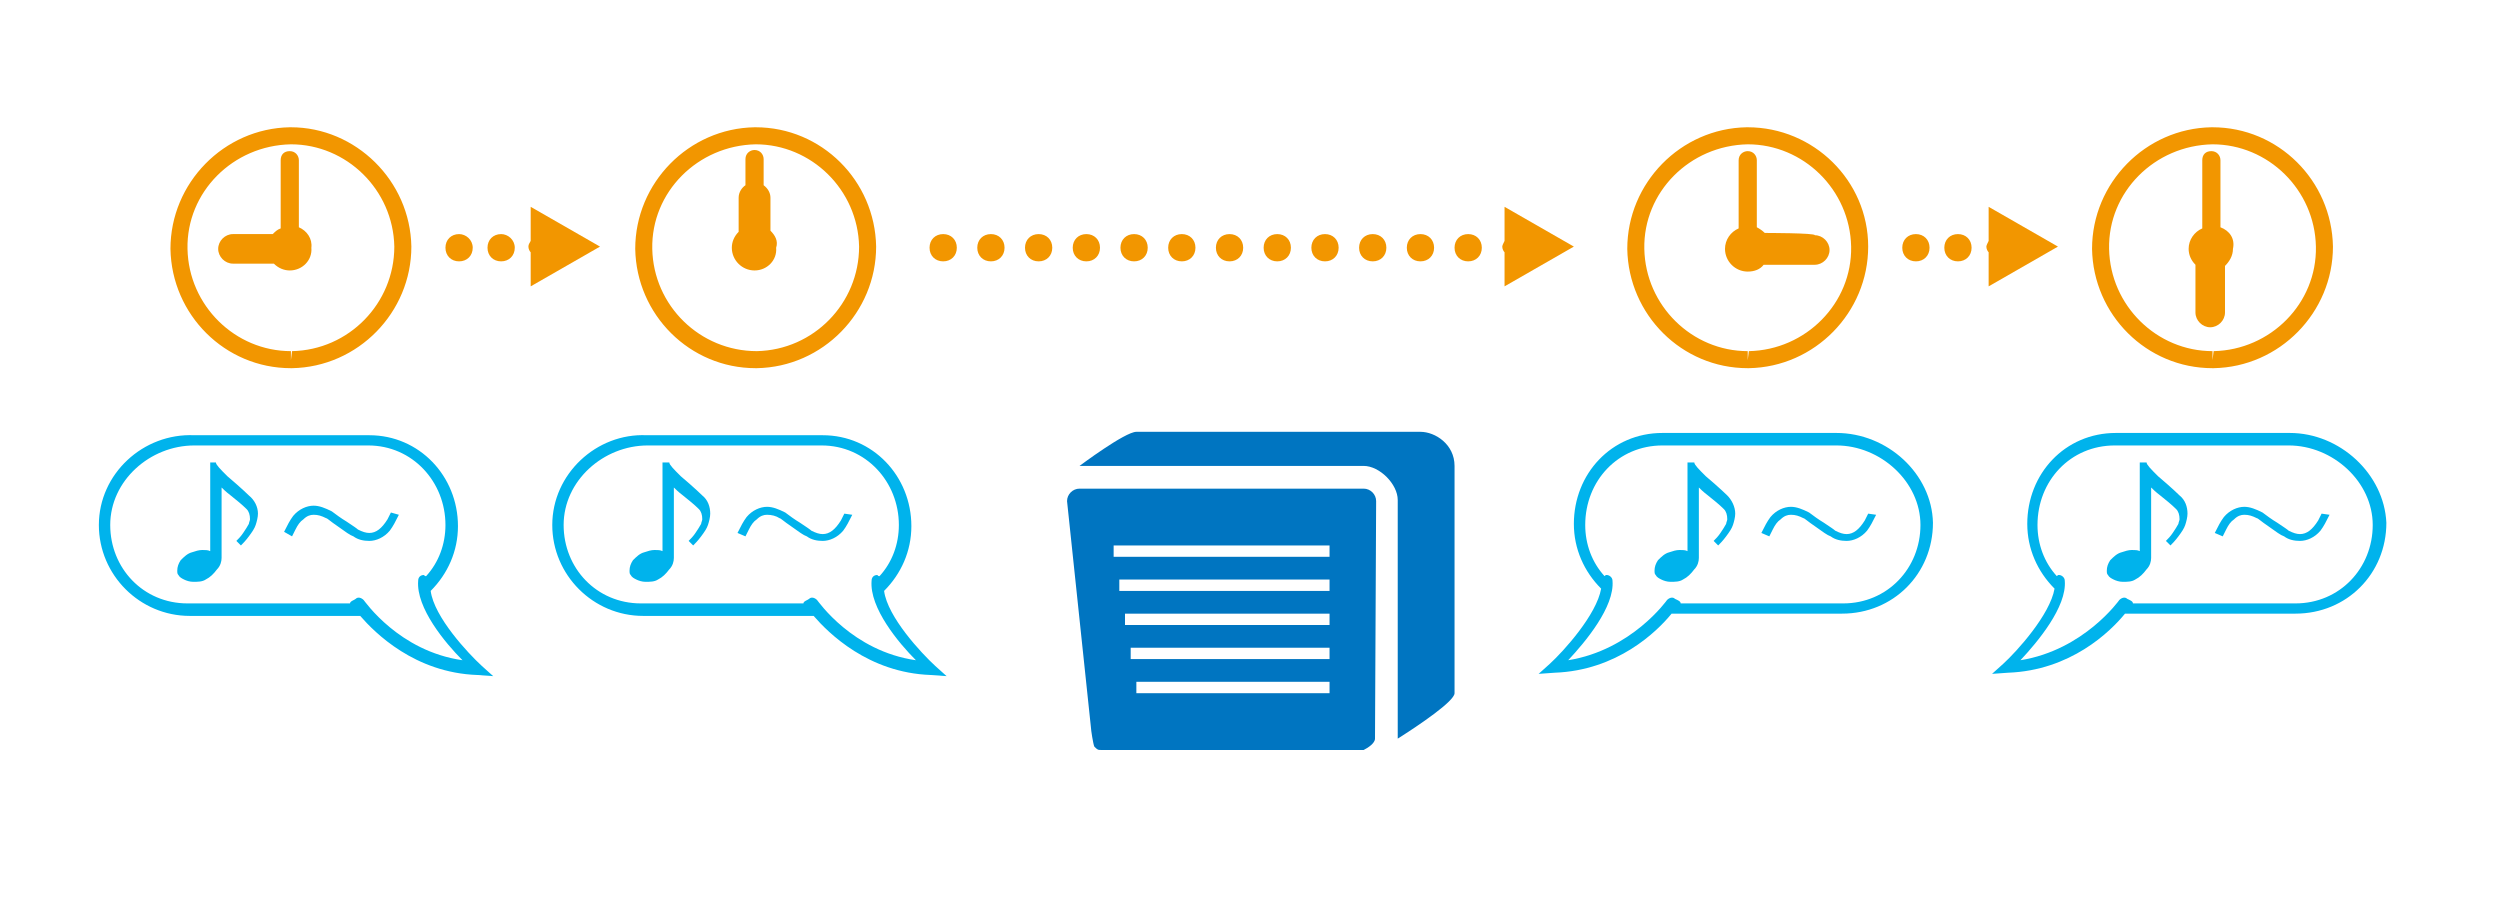 <?xml version="1.0" encoding="utf-8"?>
<!-- Generator: Adobe Illustrator 26.5.2, SVG Export Plug-In . SVG Version: 6.00 Build 0)  -->
<svg version="1.1" id="レイヤー_1" xmlns="http://www.w3.org/2000/svg" xmlns:xlink="http://www.w3.org/1999/xlink" x="0px"
	 y="0px" viewBox="0 0 220 79" style="enable-background:new 0 0 220 79;" xml:space="preserve">
<style type="text/css">
	.st0{fill:#F29600;}
	.st1{fill:#00B3EC;}
	.st2{fill:#0075C1;}
</style>
<g>
	<path class="st0" d="M25.6,11.2l-0.1,0c-5.8,0.1-10.5,4.9-10.5,10.7c0.1,5.8,4.8,10.5,10.6,10.5l0.1,0c5.8-0.1,10.5-4.9,10.5-10.7
		C36.1,15.9,31.3,11.2,25.6,11.2z M25.7,30.9l-0.1,0.8v-0.8c-4.9,0-9-4-9.1-9c-0.1-5,4-9.1,9.1-9.2c4.9,0,9,4,9.1,9
		C34.7,26.7,30.7,30.8,25.7,30.9z"/>
	<path class="st0" d="M26.3,20v-5.9c0-0.4-0.3-0.8-0.8-0.8s-0.8,0.3-0.8,0.8v6c-0.3,0.1-0.5,0.3-0.7,0.5h-3.5
		c-0.7,0-1.3,0.6-1.3,1.3c0,0.7,0.6,1.3,1.3,1.3h3.6c0.4,0.4,0.9,0.6,1.4,0.6c1.1,0,2-0.9,1.9-2C27.5,21,27,20.3,26.3,20z"/>
	<path class="st0" d="M66.5,11.2l-0.1,0c-5.8,0.1-10.5,4.9-10.5,10.7c0.1,5.8,4.8,10.5,10.6,10.5h0.1c5.8-0.1,10.5-4.9,10.5-10.7
		C77,15.9,72.3,11.2,66.5,11.2z M66.6,30.9l-0.1,0.8L66.6,30.9c-5,0-9.1-4-9.2-9c-0.1-5,4-9.1,9.1-9.2c4.9,0,9,4,9.1,9
		C75.6,26.7,71.6,30.8,66.6,30.9z"/>
	<path class="st0" d="M67.8,20.3v-2.9c0-0.4-0.2-0.8-0.6-1.1v-2.3c0-0.4-0.3-0.8-0.8-0.8c-0.4,0-0.8,0.3-0.8,0.8v2.3
		c-0.3,0.2-0.6,0.6-0.6,1.1v3c-0.4,0.4-0.6,0.9-0.6,1.4c0,1.1,0.9,2,2,2c1.1,0,2-0.9,1.9-2C68.5,21.2,68.2,20.7,67.8,20.3z"/>
	<path class="st0" d="M153.8,11.2l-0.1,0c-5.8,0.1-10.5,4.9-10.5,10.7c0.1,5.8,4.8,10.5,10.6,10.5h0.1c5.8-0.1,10.5-4.9,10.5-10.7
		C164.4,15.9,159.6,11.2,153.8,11.2z M153.9,30.9l-0.1,0.8v-0.8c-4.9,0-9-4-9.1-9c-0.1-5,4-9.1,9.1-9.2c4.9,0,9,4,9.1,9
		C163,26.7,158.9,30.8,153.9,30.9z"/>
	<path class="st0" d="M155.3,20.5c-0.2-0.2-0.5-0.4-0.7-0.5v-5.9c0-0.4-0.3-0.8-0.8-0.8c-0.4,0-0.8,0.3-0.8,0.8v6
		c-0.7,0.3-1.2,1-1.2,1.8c0,1.1,0.9,2,2,2c0.6,0,1.1-0.2,1.4-0.6h4.5c0.7,0,1.3-0.6,1.3-1.3c0-0.7-0.6-1.3-1.3-1.3
		C159.8,20.5,155.3,20.5,155.3,20.5z"/>
	<path class="st0" d="M194.7,11.2l-0.1,0c-5.8,0.1-10.5,4.9-10.5,10.7c0.1,5.8,4.8,10.5,10.6,10.5h0.1c5.8-0.1,10.5-4.9,10.5-10.7
		C205.2,15.9,200.5,11.2,194.7,11.2z M194.8,30.9l-0.1,0.8v-0.8c-4.9,0-9-4-9.1-9c-0.1-5,4-9.1,9.1-9.2c4.9,0,9,4,9.1,9
		C203.9,26.7,199.8,30.8,194.8,30.9z"/>
	<path class="st0" d="M195.4,20v-5.9c0-0.4-0.3-0.8-0.8-0.8s-0.8,0.3-0.8,0.8v6c-0.7,0.3-1.2,1-1.2,1.8c0,0.5,0.2,1,0.6,1.4v4.2
		c0,0.7,0.6,1.3,1.3,1.3s1.3-0.6,1.3-1.3v-4.1c0.4-0.4,0.7-0.9,0.7-1.5C196.7,21,196.2,20.3,195.4,20z"/>
	<g>
		<path class="st0" d="M40.4,20.6c-0.7,0-1.2,0.5-1.2,1.2s0.5,1.2,1.2,1.2s1.2-0.5,1.2-1.2C41.6,21.1,41,20.6,40.4,20.6z"/>
		<path class="st0" d="M44.1,20.6c-0.7,0-1.2,0.5-1.2,1.2s0.5,1.2,1.2,1.2s1.2-0.5,1.2-1.2C45.3,21.1,44.7,20.6,44.1,20.6z"/>
		<path class="st0" d="M46.7,21.2c-0.1,0.2-0.2,0.3-0.2,0.5c0,0.2,0.1,0.4,0.2,0.5v3l6.1-3.5l-6.1-3.5V21.2z"/>
	</g>
	<g>
		<path class="st0" d="M83,20.6c-0.7,0-1.2,0.5-1.2,1.2c0,0.7,0.5,1.2,1.2,1.2c0.7,0,1.2-0.5,1.2-1.2C84.2,21.1,83.7,20.6,83,20.6z"
			/>
		<path class="st0" d="M120.8,20.6c-0.7,0-1.2,0.5-1.2,1.2c0,0.7,0.5,1.2,1.2,1.2c0.7,0,1.2-0.5,1.2-1.2
			C122,21.1,121.5,20.6,120.8,20.6z"/>
		<path class="st0" d="M116.6,20.6c-0.7,0-1.2,0.5-1.2,1.2c0,0.7,0.5,1.2,1.2,1.2c0.7,0,1.2-0.5,1.2-1.2
			C117.8,21.1,117.3,20.6,116.6,20.6z"/>
		<path class="st0" d="M108.2,20.6c-0.7,0-1.2,0.5-1.2,1.2c0,0.7,0.5,1.2,1.2,1.2s1.2-0.5,1.2-1.2C109.4,21.1,108.9,20.6,108.2,20.6
			z"/>
		<path class="st0" d="M87.2,20.6c-0.7,0-1.2,0.5-1.2,1.2c0,0.7,0.5,1.2,1.2,1.2c0.7,0,1.2-0.5,1.2-1.2
			C88.4,21.1,87.9,20.6,87.2,20.6z"/>
		<path class="st0" d="M125,20.6c-0.7,0-1.2,0.5-1.2,1.2c0,0.7,0.5,1.2,1.2,1.2c0.7,0,1.2-0.5,1.2-1.2
			C126.2,21.1,125.7,20.6,125,20.6z"/>
		<path class="st0" d="M129.2,20.6c-0.7,0-1.2,0.5-1.2,1.2c0,0.7,0.5,1.2,1.2,1.2c0.7,0,1.2-0.5,1.2-1.2
			C130.4,21.1,129.9,20.6,129.2,20.6z"/>
		<path class="st0" d="M112.4,20.6c-0.7,0-1.2,0.5-1.2,1.2c0,0.7,0.5,1.2,1.2,1.2c0.7,0,1.2-0.5,1.2-1.2
			C113.6,21.1,113.1,20.6,112.4,20.6z"/>
		<path class="st0" d="M95.6,20.6c-0.7,0-1.2,0.5-1.2,1.2c0,0.7,0.5,1.2,1.2,1.2s1.2-0.5,1.2-1.2C96.8,21.1,96.3,20.6,95.6,20.6z"/>
		<path class="st0" d="M91.4,20.6c-0.7,0-1.2,0.5-1.2,1.2c0,0.7,0.5,1.2,1.2,1.2s1.2-0.5,1.2-1.2C92.6,21.1,92.1,20.6,91.4,20.6z"/>
		<path class="st0" d="M104,20.6c-0.7,0-1.2,0.5-1.2,1.2c0,0.7,0.5,1.2,1.2,1.2s1.2-0.5,1.2-1.2C105.2,21.1,104.7,20.6,104,20.6z"/>
		<path class="st0" d="M99.8,20.6c-0.7,0-1.2,0.5-1.2,1.2c0,0.7,0.5,1.2,1.2,1.2c0.7,0,1.2-0.5,1.2-1.2
			C101,21.1,100.5,20.6,99.8,20.6z"/>
		<path class="st0" d="M132.4,21.2c-0.1,0.2-0.2,0.4-0.2,0.5c0,0.2,0.1,0.4,0.2,0.5v3l6.1-3.5l-6.1-3.5V21.2z"/>
	</g>
	<g>
		<path class="st0" d="M168.6,20.6c-0.7,0-1.2,0.5-1.2,1.2s0.5,1.2,1.2,1.2c0.7,0,1.2-0.5,1.2-1.2C169.8,21.1,169.3,20.6,168.6,20.6
			z"/>
		<path class="st0" d="M172.3,20.6c-0.7,0-1.2,0.5-1.2,1.2s0.5,1.2,1.2,1.2s1.2-0.5,1.2-1.2C173.5,21.1,173,20.6,172.3,20.6z"/>
		<path class="st0" d="M175,21.2c-0.1,0.2-0.2,0.4-0.2,0.5c0,0.2,0.1,0.4,0.2,0.5v3l6.1-3.5l-6.1-3.5V21.2z"/>
	</g>
</g>
<g>
	<g>
		<g>
			<path class="st1" d="M22.7,45.2c0,0.3-0.1,0.7-0.2,1c-0.1,0.3-0.3,0.6-0.6,1c-0.3,0.4-0.5,0.6-0.7,0.8l-0.4-0.4
				c0.2-0.2,0.4-0.4,0.6-0.7c0.2-0.3,0.4-0.6,0.5-0.8c0-0.1,0.1-0.3,0.1-0.4c0-0.4-0.1-0.7-0.3-0.9c-0.4-0.4-0.9-0.8-1.4-1.2
				c-0.4-0.3-0.7-0.6-0.8-0.7v6.2c0,0.3-0.1,0.7-0.4,1c-0.3,0.4-0.6,0.7-1,0.9c-0.3,0.2-0.7,0.2-1.1,0.2c-0.3,0-0.6-0.1-0.8-0.2
				c-0.2-0.1-0.4-0.2-0.5-0.4c-0.1-0.1-0.1-0.2-0.1-0.4c0-0.3,0.1-0.6,0.3-0.9c0.3-0.3,0.6-0.6,1-0.7c0.3-0.1,0.6-0.2,0.9-0.2
				c0.3,0,0.5,0,0.7,0.1v-7.8H19c0,0.2,0.4,0.6,1,1.2c1.3,1.1,1.9,1.7,1.9,1.7C22.4,44,22.7,44.6,22.7,45.2z"/>
			<path class="st1" d="M35.1,45.3c-0.3,0.6-0.5,1-0.8,1.4c-0.5,0.6-1.2,0.9-1.8,0.9c-0.5,0-1-0.1-1.4-0.4c-0.3-0.1-0.7-0.4-1.4-0.9
				c-0.6-0.4-0.9-0.7-1-0.7c-0.4-0.2-0.7-0.3-1.1-0.3c-0.3,0-0.6,0.1-0.9,0.4c-0.3,0.2-0.5,0.5-0.7,0.9c-0.1,0.2-0.2,0.4-0.3,0.6
				L25,46.8c0.3-0.6,0.5-1,0.8-1.4c0.5-0.6,1.2-0.9,1.8-0.9c0.5,0,1,0.2,1.6,0.5c0.4,0.3,0.8,0.6,1.3,0.9c0.6,0.4,0.9,0.6,1,0.7
				c0.4,0.2,0.7,0.3,1,0.3c0.6,0,1.1-0.4,1.6-1.2c0.1-0.2,0.2-0.4,0.3-0.6L35.1,45.3z"/>
		</g>
	</g>
	<path class="st1" d="M8.7,46.2c0,4.4,3.6,8,8,8h15c1.3,1.5,4.8,5,10.3,5.2l1.4,0.1l-1-0.9c-1.2-1.1-4.2-4.3-4.5-6.6
		c1.5-1.5,2.4-3.5,2.4-5.7c0-4.4-3.4-8-7.8-8H17.1C12.6,38.1,8.7,41.7,8.7,46.2z M9.7,46.2c0-3.9,3.5-7,7.4-7h15.3
		c3.9,0,6.8,3.2,6.8,7c0,1.7-0.6,3.3-1.7,4.5c-0.1,0-0.1,0-0.2-0.1c-0.3,0-0.5,0.2-0.5,0.5c-0.2,2.4,2.4,5.5,3.9,7
		c-5.6-0.8-8.6-5.2-8.7-5.3c-0.2-0.2-0.5-0.3-0.7-0.1c-0.1,0.1-0.5,0.2-0.5,0.4H16.5C12.6,53.1,9.7,50,9.7,46.2z"/>
</g>
<g>
	<g>
		<g>
			<path class="st1" d="M62.5,45.2c0,0.3-0.1,0.7-0.2,1c-0.1,0.3-0.3,0.6-0.6,1c-0.3,0.4-0.5,0.6-0.7,0.8l-0.4-0.4
				c0.2-0.2,0.4-0.4,0.6-0.7c0.2-0.3,0.4-0.6,0.5-0.8c0-0.1,0.1-0.3,0.1-0.4c0-0.4-0.1-0.7-0.3-0.9c-0.4-0.4-0.9-0.8-1.4-1.2
				c-0.4-0.3-0.7-0.6-0.8-0.7v6.2c0,0.3-0.1,0.7-0.4,1c-0.3,0.4-0.6,0.7-1,0.9c-0.3,0.2-0.7,0.2-1.1,0.2c-0.3,0-0.6-0.1-0.8-0.2
				c-0.2-0.1-0.4-0.2-0.5-0.4c-0.1-0.1-0.1-0.2-0.1-0.4c0-0.3,0.1-0.6,0.3-0.9c0.3-0.3,0.6-0.6,1-0.7c0.3-0.1,0.6-0.2,0.9-0.2
				c0.3,0,0.5,0,0.7,0.1v-7.8h0.6c0,0.2,0.4,0.6,1,1.2c1.3,1.1,1.9,1.7,1.9,1.7C62.3,44,62.5,44.6,62.5,45.2z"/>
			<path class="st1" d="M75,45.3c-0.3,0.6-0.5,1-0.8,1.4c-0.5,0.6-1.2,0.9-1.8,0.9c-0.5,0-1-0.1-1.4-0.4c-0.3-0.1-0.7-0.4-1.4-0.9
				c-0.6-0.4-0.9-0.7-1-0.7c-0.3-0.2-0.7-0.3-1.1-0.3c-0.3,0-0.6,0.1-0.9,0.4c-0.3,0.2-0.5,0.5-0.7,0.9c-0.1,0.2-0.2,0.4-0.3,0.6
				l-0.7-0.3c0.3-0.6,0.5-1,0.8-1.4c0.5-0.6,1.2-0.9,1.8-0.9c0.5,0,1,0.2,1.6,0.5c0.4,0.3,0.8,0.6,1.3,0.9c0.6,0.4,0.9,0.6,1,0.7
				c0.4,0.2,0.7,0.3,1,0.3c0.6,0,1.1-0.4,1.6-1.2c0.1-0.2,0.2-0.4,0.3-0.6L75,45.3z"/>
		</g>
	</g>
	<path class="st1" d="M48.6,46.2c0,4.4,3.6,8,8,8h15c1.3,1.5,4.8,5,10.3,5.2l1.4,0.1l-1-0.9c-1.2-1.1-4.2-4.3-4.5-6.6
		c1.5-1.5,2.4-3.5,2.4-5.7c0-4.4-3.4-8-7.8-8H56.9C52.5,38.1,48.6,41.7,48.6,46.2z M49.6,46.2c0-3.9,3.5-7,7.4-7h15.3
		c3.9,0,6.8,3.2,6.8,7c0,1.7-0.6,3.3-1.7,4.5c-0.1,0-0.1,0-0.2-0.1c-0.3,0-0.5,0.2-0.5,0.5c-0.2,2.4,2.4,5.5,3.9,7
		c-5.6-0.8-8.6-5.2-8.7-5.3c-0.2-0.2-0.5-0.3-0.7-0.1c-0.1,0.1-0.5,0.2-0.5,0.4H56.4C52.5,53.1,49.6,50,49.6,46.2z"/>
</g>
<g>
	<g>
		<g>
			<path class="st1" d="M152.7,45.2c0,0.3-0.1,0.7-0.2,1c-0.1,0.3-0.3,0.6-0.6,1c-0.3,0.4-0.5,0.6-0.7,0.8l-0.4-0.4
				c0.2-0.2,0.4-0.4,0.6-0.7c0.2-0.3,0.4-0.6,0.5-0.8c0-0.1,0.1-0.3,0.1-0.4c0-0.4-0.1-0.7-0.3-0.9c-0.4-0.4-0.9-0.8-1.4-1.2
				c-0.4-0.3-0.7-0.6-0.8-0.7v6.2c0,0.3-0.1,0.7-0.4,1c-0.3,0.4-0.6,0.7-1,0.9c-0.3,0.2-0.7,0.2-1.1,0.2c-0.3,0-0.6-0.1-0.8-0.2
				c-0.2-0.1-0.4-0.2-0.5-0.4c-0.1-0.1-0.1-0.2-0.1-0.4c0-0.3,0.1-0.6,0.3-0.9c0.3-0.3,0.6-0.6,1-0.7c0.3-0.1,0.6-0.2,0.9-0.2
				c0.3,0,0.5,0,0.7,0.1v-7.8h0.6c0,0.2,0.4,0.6,1,1.2c1.3,1.1,1.9,1.7,1.9,1.7C152.4,44,152.7,44.6,152.7,45.2z"/>
			<path class="st1" d="M165.1,45.3c-0.3,0.6-0.5,1-0.8,1.4c-0.5,0.6-1.2,0.9-1.8,0.9c-0.5,0-1-0.1-1.4-0.4
				c-0.3-0.1-0.7-0.4-1.4-0.9c-0.6-0.4-0.9-0.7-1-0.7c-0.4-0.2-0.7-0.3-1.1-0.3c-0.3,0-0.6,0.1-0.9,0.4c-0.3,0.2-0.5,0.5-0.7,0.9
				c-0.1,0.2-0.2,0.4-0.3,0.6l-0.7-0.3c0.3-0.6,0.5-1,0.8-1.4c0.5-0.6,1.2-0.9,1.8-0.9c0.5,0,1,0.2,1.6,0.5c0.4,0.3,0.8,0.6,1.3,0.9
				c0.6,0.4,0.9,0.6,1,0.7c0.4,0.2,0.7,0.3,1,0.3c0.6,0,1.1-0.4,1.6-1.2c0.1-0.2,0.2-0.4,0.3-0.6L165.1,45.3z"/>
		</g>
	</g>
	<path class="st1" d="M161.6,38.1h-15.3c-4.5,0-7.8,3.6-7.8,8c0,2.2,0.9,4.2,2.4,5.7c-0.4,2.3-3.3,5.5-4.5,6.6l-1,0.9l1.4-0.1
		c5.5-0.2,9-3.6,10.3-5.2h15c4.5,0,8-3.5,8-8C170,41.7,166.1,38.1,161.6,38.1z M162.2,53.1h-14.3c0-0.2-0.3-0.3-0.5-0.4
		c-0.2-0.2-0.5-0.1-0.7,0.1c0,0-3.1,4.4-8.7,5.3c1.5-1.6,4.1-4.7,3.9-7c0-0.3-0.3-0.5-0.5-0.5c-0.1,0-0.1,0-0.2,0.1
		c-1.1-1.2-1.7-2.8-1.7-4.5c0-3.9,2.9-7,6.8-7h15.3c3.9,0,7.4,3.2,7.4,7C169,50,166.1,53.1,162.2,53.1z"/>
</g>
<g>
	<g>
		<g>
			<path class="st1" d="M192.5,45.2c0,0.3-0.1,0.7-0.2,1c-0.1,0.3-0.3,0.6-0.6,1c-0.3,0.4-0.5,0.6-0.7,0.8l-0.4-0.4
				c0.2-0.2,0.4-0.4,0.6-0.7c0.2-0.3,0.4-0.6,0.5-0.8c0-0.1,0.1-0.3,0.1-0.4c0-0.4-0.1-0.7-0.3-0.9c-0.4-0.4-0.9-0.8-1.4-1.2
				c-0.4-0.3-0.7-0.6-0.8-0.7v6.2c0,0.3-0.1,0.7-0.4,1c-0.3,0.4-0.6,0.7-1,0.9c-0.3,0.2-0.7,0.2-1.1,0.2c-0.3,0-0.6-0.1-0.8-0.2
				c-0.2-0.1-0.4-0.2-0.5-0.4c-0.1-0.1-0.1-0.2-0.1-0.4c0-0.3,0.1-0.6,0.3-0.9c0.3-0.3,0.6-0.6,1-0.7c0.3-0.1,0.6-0.2,0.9-0.2
				c0.3,0,0.5,0,0.7,0.1v-7.8h0.6c0,0.2,0.4,0.6,1,1.2c1.3,1.1,1.9,1.7,1.9,1.7C192.3,44,192.5,44.6,192.5,45.2z"/>
			<path class="st1" d="M205,45.3c-0.3,0.6-0.5,1-0.8,1.4c-0.5,0.6-1.2,0.9-1.8,0.9c-0.5,0-1-0.1-1.4-0.4c-0.3-0.1-0.7-0.4-1.4-0.9
				c-0.6-0.4-0.9-0.7-1-0.7c-0.4-0.2-0.7-0.3-1.1-0.3c-0.3,0-0.6,0.1-0.9,0.4c-0.3,0.2-0.5,0.5-0.7,0.9c-0.1,0.2-0.2,0.4-0.3,0.6
				l-0.7-0.3c0.3-0.6,0.5-1,0.8-1.4c0.5-0.6,1.2-0.9,1.8-0.9c0.5,0,1,0.2,1.6,0.5c0.4,0.3,0.8,0.6,1.3,0.9c0.6,0.4,0.9,0.6,1,0.7
				c0.4,0.2,0.7,0.3,1,0.3c0.6,0,1.1-0.4,1.6-1.2c0.1-0.2,0.2-0.4,0.3-0.6L205,45.3z"/>
		</g>
	</g>
	<path class="st1" d="M201.5,38.1h-15.3c-4.5,0-7.8,3.6-7.8,8c0,2.2,0.9,4.2,2.4,5.7c-0.4,2.3-3.3,5.5-4.5,6.6l-1,0.9l1.4-0.1
		c5.5-0.2,9-3.6,10.3-5.2h15c4.5,0,8-3.5,8-8C209.8,41.7,205.9,38.1,201.5,38.1z M202,53.1h-14.3c0-0.2-0.3-0.3-0.5-0.4
		c-0.2-0.2-0.5-0.1-0.7,0.1c0,0-3.1,4.4-8.7,5.3c1.5-1.6,4.1-4.7,3.9-7c0-0.3-0.3-0.5-0.5-0.5c-0.1,0-0.1,0-0.2,0.1
		c-1.1-1.2-1.7-2.8-1.7-4.5c0-3.9,2.9-7,6.8-7h15.3c3.9,0,7.4,3.2,7.4,7C208.8,50,205.9,53.1,202,53.1z"/>
</g>
<g>
	<g>
		<path class="st2" d="M128,41c0-1.9-1.7-3-3-3c0,0-24,0-25,0s-5,3-5,3h25c1.4,0,3,1.6,3,3v21c1.9-1.2,5-3.3,5-4V41z"/>
		<path class="st2" d="M120,43H95c-0.6,0-1.1,0.5-1.1,1.1L96,64c0,0.2,0.2,1.5,0.3,1.7c0.3,0.3,0.3,0.3,0.7,0.3c0,0,22.9,0,23,0
			c0.4-0.2,1-0.6,1-1l0.1-20.9C121.1,43.5,120.6,43,120,43z M98,48h19v1H98V48z M98.5,51H117v1H98.5V51z M99,54h18v1H99V54z
			 M99.5,57H117v1H99.5V57z M100,61v-1h17v1H100z"/>
	</g>
</g>
</svg>
